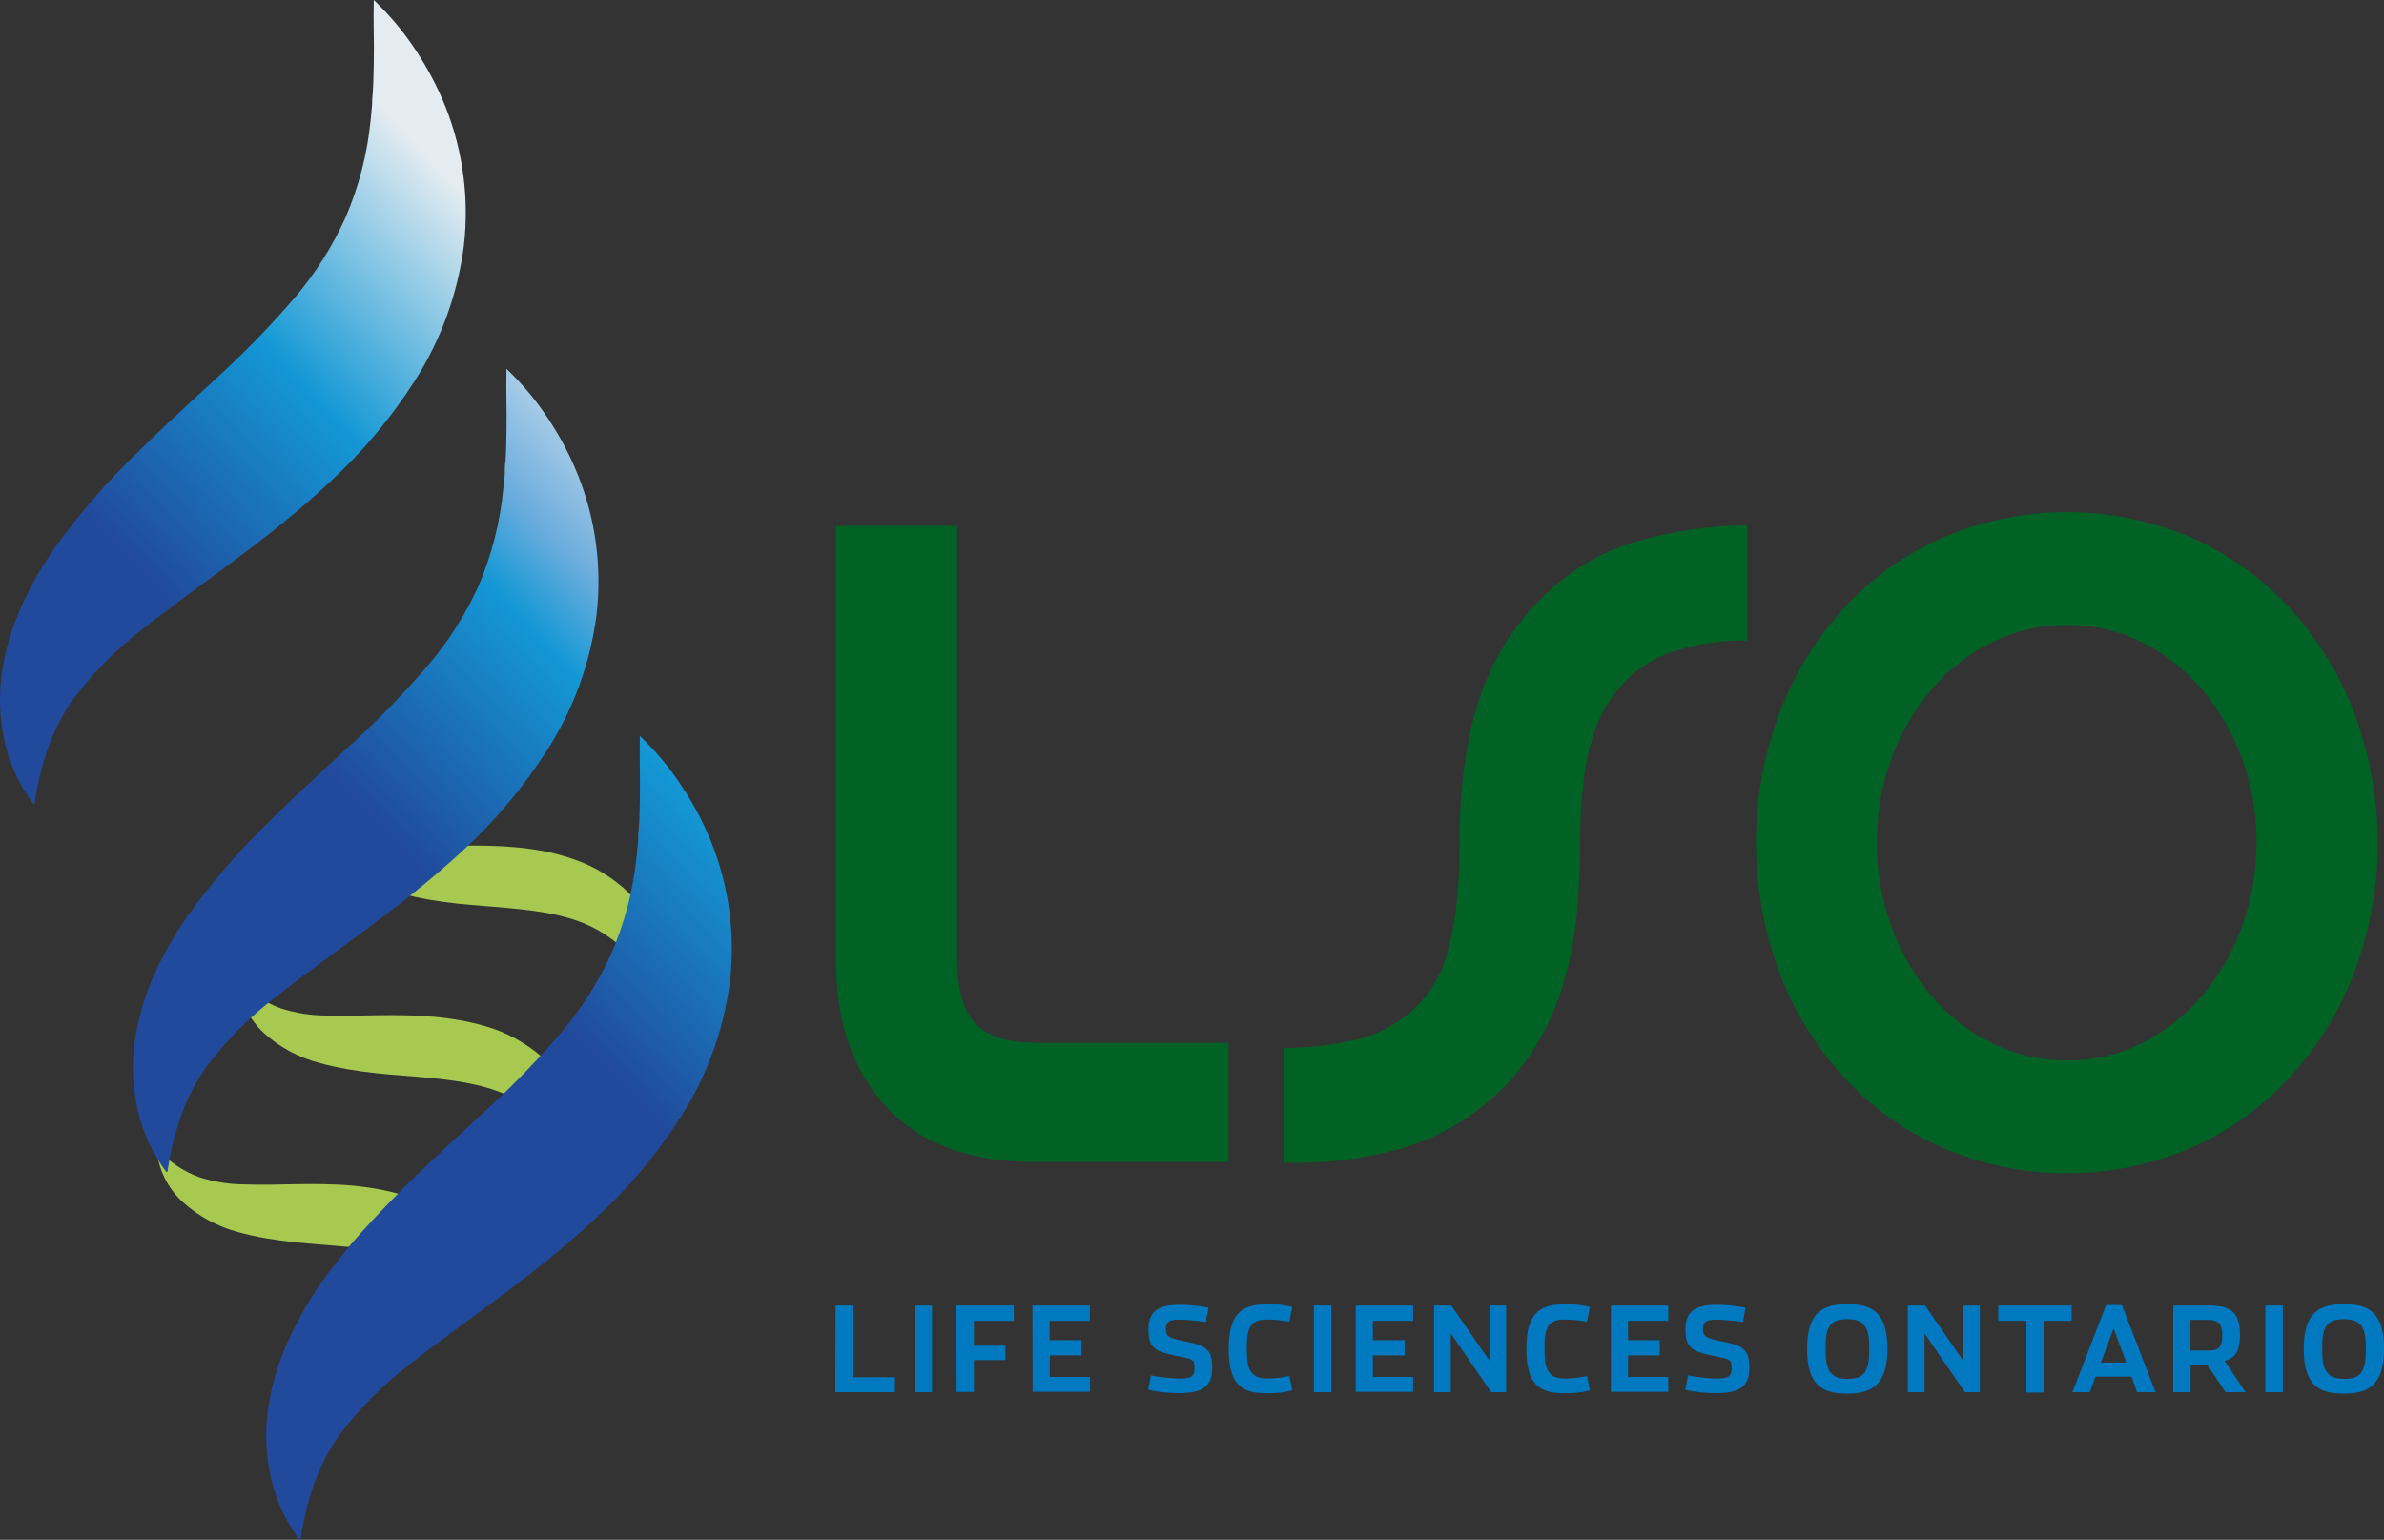 <?xml version="1.0" encoding="UTF-8"?>
<svg id="Layer_1" data-name="Layer 1" xmlns="http://www.w3.org/2000/svg" xmlns:xlink="http://www.w3.org/1999/xlink" viewBox="0 0 108.373 70">
  <rect x="0" y="0" width="108.373" height="70" fill="#333333" stroke="none"/>
  <defs>
    <style>
      .cls-1 {
        fill: url(#linear-gradient);
      }

      .cls-1, .cls-2, .cls-3, .cls-4, .cls-5, .cls-6 {
        stroke-width: 0px;
      }

      .cls-2 {
        fill: #006225;
      }

      .cls-3 {
        fill: #a7c950;
      }

      .cls-4 {
        fill: url(#linear-gradient-2);
      }

      .cls-5 {
        fill: url(#linear-gradient-3);
      }

      .cls-6 {
        fill: #0079c1;
      }
    </style>
    <linearGradient id="linear-gradient" x1="20.298" y1="76.039" x2="3.916" y2="60.707" gradientTransform="translate(0 84) scale(1 -1)" gradientUnits="userSpaceOnUse">
      <stop offset="0" stop-color="#e5ecf1"/>
      <stop offset=".5" stop-color="#1498d5"/>
      <stop offset="1" stop-color="#214a9c"/>
    </linearGradient>
    <linearGradient id="linear-gradient-2" x1="42.637" y1="52.17" x2="26.255" y2="36.838" xlink:href="#linear-gradient"/>
    <linearGradient id="linear-gradient-3" x1="31.472" y1="64.098" x2="15.089" y2="48.766" gradientTransform="translate(0 84) scale(1 -1)" gradientUnits="userSpaceOnUse">
      <stop offset="0" stop-color="#e5ecf1"/>
      <stop offset=".34" stop-color="#6daddd"/>
      <stop offset=".5" stop-color="#1498d5"/>
      <stop offset="1" stop-color="#214a9c"/>
    </linearGradient>
  </defs>
  <path class="cls-2" d="M40.323,50.36c-1.542-1.652-2.313-3.869-2.316-6.65v-19.803h5.505v19.706c0,1.335.271,2.301.812,2.899.541.598,1.48.896,2.815.894h8.711v5.42h-8.754c-2.97.009-5.228-.813-6.774-2.466Z"/>
  <path class="cls-2" d="M76.343,29.535c-.789.216-1.522.6-2.149,1.125-.365.34-.693.717-.978,1.125-.317.47-.57.982-.75,1.52-.228.7-.386,1.421-.47,2.153-.12.974-.175,1.954-.166,2.935,0,.998-.049,2.035-.147,3.105-.095,1.059-.29,2.106-.584,3.128-.3,1.04-.739,2.035-1.305,2.958-.607.993-1.379,1.876-2.283,2.609-1.167.96-2.522,1.663-3.979,2.064-1.678.451-3.413.654-5.15.603v-5.218c1.016-.003,2.03-.112,3.023-.326.972-.189,1.881-.619,2.645-1.249.355-.3.671-.644.939-1.024.321-.459.568-.965.731-1.5.215-.7.368-1.419.457-2.146.122-.995.178-1.998.17-3.001,0-2.779.34-5.1,1.021-6.963.66-1.838,1.784-3.475,3.261-4.752,1.101-.97,2.405-1.682,3.816-2.084,1.619-.465,3.295-.704,4.98-.711v5.231c-1.042-.016-2.081.125-3.082.417Z"/>
  <path class="cls-2" d="M99.616,24.444c1.696.748,3.219,1.839,4.475,3.203,1.272,1.394,2.268,3.016,2.935,4.781,1.418,3.793,1.418,7.971,0,11.764-.668,1.765-1.664,3.387-2.935,4.781-1.255,1.364-2.779,2.455-4.475,3.203-3.614,1.551-7.706,1.551-11.32,0-1.697-.748-3.222-1.838-4.478-3.203-1.272-1.394-2.268-3.016-2.935-4.781-1.413-3.794-1.413-7.97,0-11.764.668-1.765,1.664-3.387,2.935-4.781,1.258-1.365,2.785-2.455,4.484-3.203,3.614-1.551,7.706-1.551,11.32,0h-.007ZM97.333,47.437c1.048-.518,1.979-1.245,2.736-2.136.799-.934,1.422-2.005,1.839-3.16.452-1.233.678-2.538.669-3.852.01-1.299-.215-2.59-.662-3.809-.418-1.156-1.041-2.226-1.839-3.16-.757-.891-1.688-1.618-2.736-2.136-1.046-.515-2.197-.78-3.363-.773-1.175-.007-2.336.257-3.392.773-1.057.514-1.997,1.242-2.759,2.136-.796.936-1.419,2.006-1.839,3.16-.448,1.22-.675,2.51-.669,3.809-.008,1.313.218,2.618.669,3.852.42,1.155,1.043,2.225,1.839,3.16.763.895,1.702,1.622,2.759,2.136,1.054.515,2.212.779,3.385.773,1.168.008,2.322-.257,3.369-.773h-.007Z"/>
  <path class="cls-6" d="M37.985,59.351h.793v3.261h1.908v.678h-2.714l.013-3.94Z"/>
  <path class="cls-6" d="M41.573,59.351h.796v3.94h-.796v-3.94Z"/>
  <path class="cls-6" d="M43.477,59.351h2.609v.695h-1.813v1.132h1.429v.652h-1.429v1.451h-.789l-.007-3.93Z"/>
  <path class="cls-6" d="M46.934,59.351h2.609v.695h-1.83v.877h1.451v.695h-1.442v.978h1.83v.678h-2.609l-.01-3.924Z"/>
  <path class="cls-6" d="M52.192,63.18l.124-.652c.415.078.834.126,1.256.144.558,0,.731-.075.731-.483s-.111-.404-.757-.535c-1.076-.215-1.34-.382-1.34-1.236s.525-1.102,1.425-1.102c.438,0,.875.046,1.305.134l-.124.652c-.396-.065-.796-.102-1.197-.111-.457,0-.616.101-.616.424s.124.414.74.538c1.034.205,1.367.326,1.367,1.226s-.492,1.155-1.549,1.155c-.459,0-.916-.052-1.363-.153Z"/>
  <path class="cls-6" d="M55.854,61.321c0-1.706.688-2.029,1.764-2.029.379-.008.757.032,1.125.121l-.134.672c-.33-.063-.665-.096-1.001-.098-.688,0-.926.28-.926,1.181v.29c0,.877.241,1.21.936,1.21.335,0,.668-.039.995-.114l.13.652c-.37.1-.752.144-1.135.13-1.086.01-1.755-.31-1.755-2.016Z"/>
  <path class="cls-6" d="M59.726,59.351h.796v3.94h-.796v-3.94Z"/>
  <path class="cls-6" d="M61.63,59.351h2.609v.695h-1.83v.877h1.442v.695h-1.442v.978h1.83v.678h-2.609v-3.924Z"/>
  <path class="cls-6" d="M65.189,59.351h.786l1.735,2.508v-2.508h.757v3.94h-.678l-1.839-2.674v2.674h-.76v-3.94Z"/>
  <path class="cls-6" d="M69.386,61.321c0-1.706.688-2.029,1.764-2.029.379-.008.757.032,1.125.121l-.137.672c-.329-.063-.663-.096-.998-.098-.691,0-.926.28-.926,1.181v.29c0,.877.241,1.21.936,1.21.335,0,.668-.039.995-.114l.13.652c-.37.1-.752.144-1.135.13-1.08.01-1.755-.31-1.755-2.016Z"/>
  <path class="cls-6" d="M73.228,59.351h2.609v.695h-1.83v.877h1.442v.695h-1.442v.978h1.83v.678h-2.609v-3.924Z"/>
  <path class="cls-6" d="M76.61,63.18l.124-.652c.413.078.832.126,1.252.144.561,0,.731-.075.731-.483s-.111-.404-.757-.535c-1.076-.215-1.34-.382-1.34-1.236s.528-1.102,1.425-1.102c.438,0,.875.046,1.305.134l-.124.652c-.395-.064-.794-.101-1.194-.111-.46,0-.62.101-.62.424s.124.414.74.538c1.034.205,1.37.326,1.37,1.226s-.496,1.155-1.552,1.155c-.458,0-.914-.051-1.36-.153Z"/>
  <path class="cls-6" d="M82.148,61.321c0-1.706.753-2.032,1.83-2.032s1.82.326,1.82,2.022-.753,2.045-1.83,2.045-1.82-.329-1.82-2.035ZM84.969,61.468v-.29c0-.949-.326-1.207-1.001-1.207s-.978.248-.978,1.197v.29c0,.946.326,1.226,1.001,1.226s.978-.271.978-1.217Z"/>
  <path class="cls-6" d="M86.724,59.351h.786l1.735,2.508v-2.508h.757v3.94h-.678l-1.839-2.674v2.674h-.76v-3.94Z"/>
  <path class="cls-6" d="M92.118,60.046h-1.278v-.695h3.333v.695h-1.275v3.261h-.779v-3.261Z"/>
  <path class="cls-6" d="M94.998,63.291h-.789l1.53-3.966h.718l1.53,3.966h-.835l-.264-.708h-1.631l-.258.708ZM96.081,60.392s-.574,1.549-.581,1.549h1.158l-.577-1.549Z"/>
  <path class="cls-6" d="M102.079,63.291h-.903l-.845-1.252h-.75v1.252h-.786v-3.94h1.575c.978,0,1.455.232,1.455,1.337,0,.77-.245,1.063-.701,1.177l.956,1.425ZM100.37,61.396c.427,0,.652-.095.652-.698s-.264-.695-.672-.695h-.776v1.393h.796Z"/>
  <path class="cls-6" d="M102.979,59.351h.796v3.94h-.796v-3.94Z"/>
  <path class="cls-6" d="M104.724,61.321c0-1.706.753-2.032,1.83-2.032s1.82.326,1.82,2.022-.753,2.045-1.83,2.045-1.82-.329-1.82-2.035ZM107.545,61.468v-.29c0-.949-.326-1.207-1.001-1.207s-.978.248-.978,1.197v.29c0,.946.326,1.226,1.001,1.226s.978-.271.978-1.217Z"/>
  <path class="cls-3" d="M10.85,44.538c.522.588,1.182,1.036,1.921,1.305.683.216,1.394.326,2.11.326,1.484.042,3.108-.101,4.853.055.437.039.881.104,1.331.186.46.088.913.207,1.357.355.926.324,1.77.844,2.475,1.526.678.674,1.187,1.499,1.484,2.407.266.849.362,1.742.284,2.629-.462-.678-.959-1.332-1.49-1.957-.476-.534-1.033-.989-1.65-1.35-1.158-.652-2.508-.877-4.038-1.024s-3.206-.186-4.97-.675c-.925-.24-1.779-.697-2.492-1.334-.694-.629-1.122-1.499-1.197-2.433l.023-.016Z"/>
  <path class="cls-3" d="M14.555,36.848c.526.58,1.187,1.023,1.924,1.288.682.216,1.392.326,2.107.326,1.487.042,3.108-.104,4.856.055.437.039.881.101,1.327.186.458.092.909.216,1.35.372.927.322,1.773.843,2.479,1.526.678.674,1.186,1.499,1.484,2.407.264.843.36,1.729.28,2.609-.46-.679-.956-1.332-1.487-1.957-.477-.533-1.033-.988-1.65-1.35-1.158-.669-2.508-.877-4.041-1.024s-3.206-.186-4.967-.675c-.925-.243-1.779-.7-2.495-1.334-.691-.631-1.118-1.5-1.194-2.433l.026.003Z"/>
  <path class="cls-1" d="M1.516,36.551c-.603-.804-1.036-1.723-1.272-2.7-.252-1.039-.309-2.116-.17-3.177.149-1.075.453-2.124.903-3.111.427-.952.946-1.859,1.549-2.71,1.132-1.568,2.406-3.029,3.806-4.364,1.305-1.288,2.609-2.459,3.822-3.588,1.151-1.066,2.24-2.197,3.261-3.389.924-1.09,1.693-2.303,2.283-3.604.614-1.416,1.002-2.919,1.151-4.455l.062-.652c0-.212.02-.427.039-.652.029-.434.029-.877.042-1.327.02-.907-.026-1.833,0-2.821.71.672,1.34,1.424,1.879,2.241.556.829,1.023,1.714,1.393,2.642.785,1.992,1.068,4.147.825,6.275-.279,2.185-1.038,4.281-2.224,6.138-1.095,1.717-2.411,3.283-3.914,4.657-2.831,2.645-5.831,4.566-8.356,6.559-1.233.93-2.331,2.028-3.261,3.261-.459.657-.833,1.369-1.112,2.12-.304.859-.523,1.746-.652,2.648l-.055.01Z"/>
  <path class="cls-4" d="M13.616,70c-.602-.805-1.035-1.724-1.272-2.7-.252-1.039-.309-2.116-.17-3.177.152-1.075.456-2.122.903-3.111.426-.955.942-1.867,1.543-2.723,1.131-1.567,2.403-3.028,3.8-4.364,1.305-1.288,2.609-2.459,3.822-3.588,1.151-1.066,2.24-2.197,3.261-3.389.924-1.084,1.692-2.291,2.283-3.588.618-1.421,1.008-2.93,1.158-4.471l.065-.629c0-.212,0-.427.036-.652.029-.434.033-.874.042-1.327.02-.907-.023-1.833,0-2.821.71.672,1.34,1.424,1.879,2.241.558.829,1.025,1.716,1.393,2.645.787,1.991,1.07,4.145.825,6.272-.279,2.185-1.038,4.281-2.224,6.138-1.095,1.717-2.411,3.283-3.914,4.657-2.831,2.645-5.831,4.566-8.356,6.559-1.234.93-2.331,2.028-3.261,3.261-.461.656-.836,1.368-1.115,2.12-.304.859-.523,1.746-.652,2.648h-.046Z"/>
  <path class="cls-3" d="M18.094,54.264c-.245-.068-.492-.124-.737-.176-.45-.085-.894-.147-1.327-.189-1.748-.157-3.369,0-4.856-.055-.715.001-1.426-.109-2.107-.326-.74-.268-1.401-.717-1.924-1.305h-.026c.074.934.501,1.805,1.194,2.436.713.642,1.566,1.106,2.492,1.357,1.764.489,3.447.522,4.97.675h.082c.727-.858,1.484-1.654,2.241-2.417Z"/>
  <path class="cls-5" d="M7.559,53.275c-.603-.804-1.036-1.723-1.272-2.7-.252-1.039-.309-2.116-.17-3.177.152-1.075.456-2.122.903-3.111.429-.952.95-1.86,1.556-2.71,1.131-1.567,2.403-3.028,3.8-4.364,1.305-1.288,2.609-2.459,3.822-3.588,1.152-1.065,2.243-2.195,3.265-3.385.923-1.085,1.691-2.292,2.283-3.588.608-1.417.991-2.92,1.135-4.455l.065-.629c0-.212,0-.427.036-.652.029-.434.033-.877.042-1.327.02-.907-.026-1.833,0-2.821.71.672,1.34,1.424,1.879,2.241.557.83,1.024,1.716,1.393,2.645.785,1.991,1.069,4.145.825,6.272-.279,2.185-1.038,4.281-2.224,6.138-1.095,1.717-2.411,3.283-3.914,4.657-2.834,2.609-5.835,4.543-8.346,6.523-1.233.93-2.331,2.028-3.261,3.261-.459.657-.833,1.369-1.112,2.12-.304.859-.523,1.746-.652,2.648l-.052.003Z"/>
</svg>